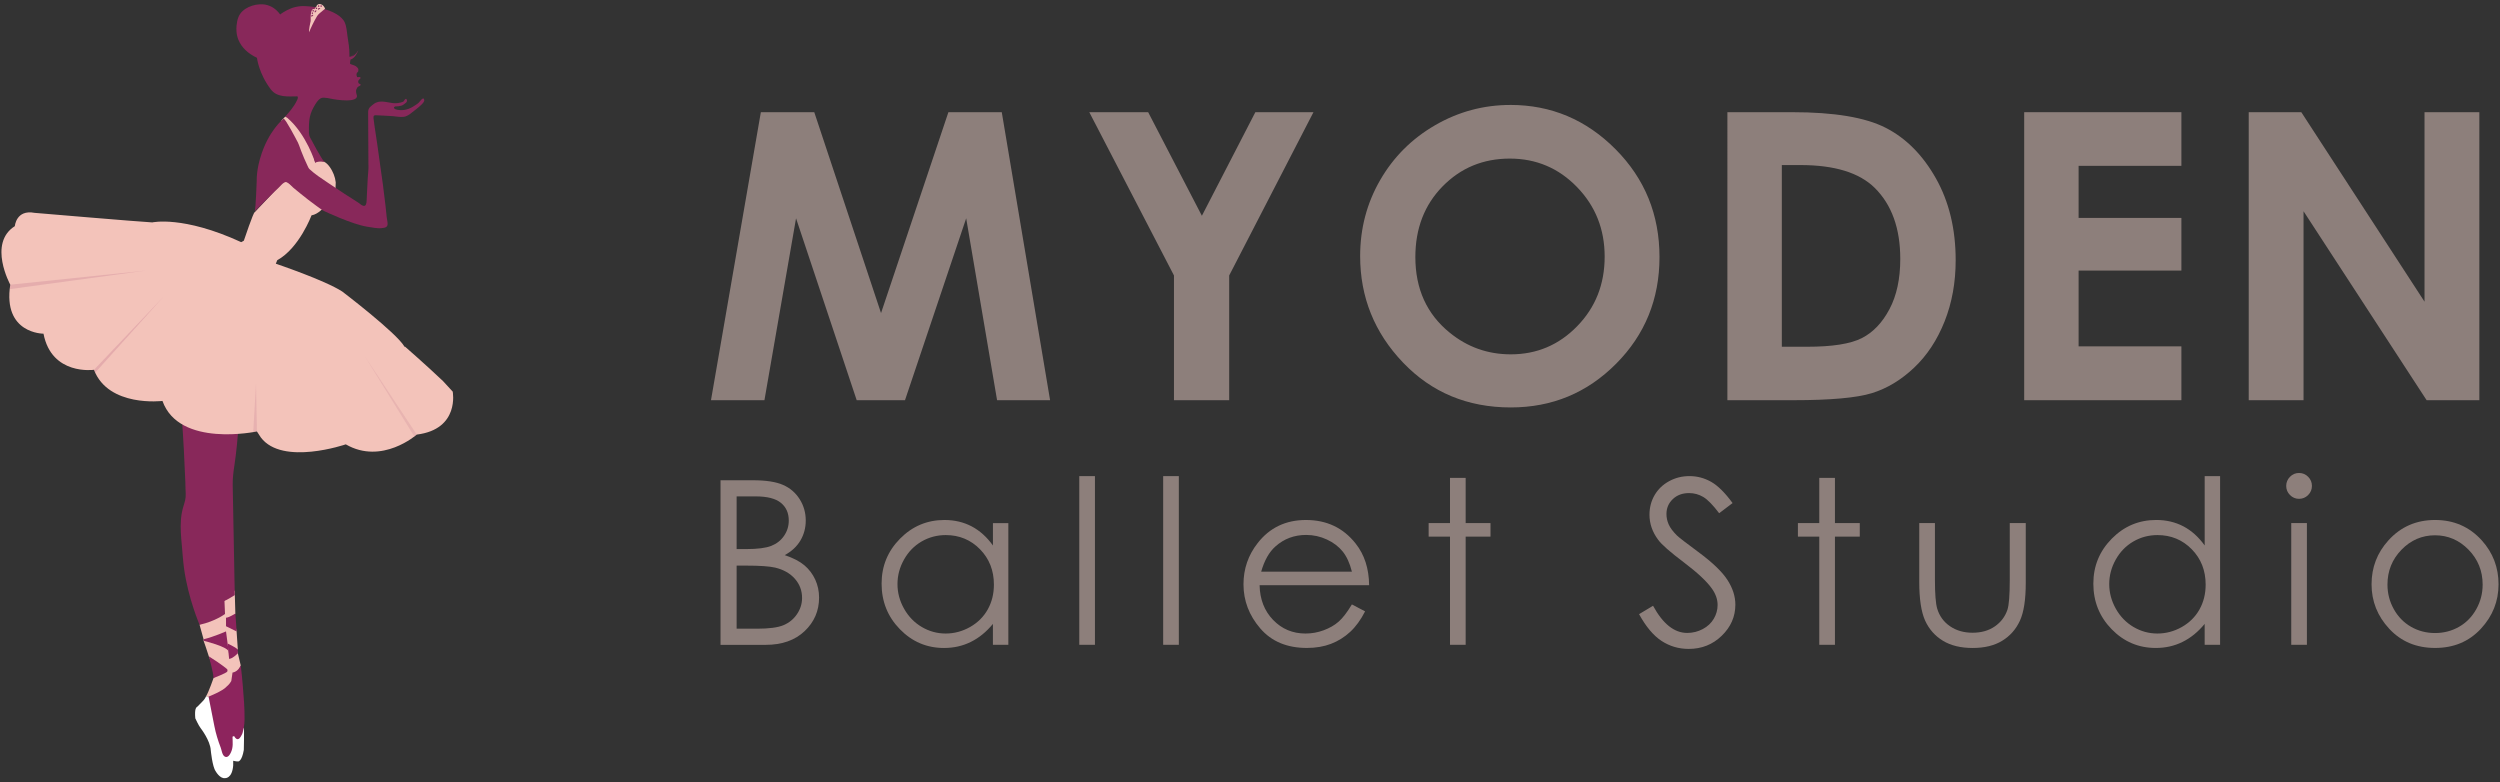 <?xml version="1.0" encoding="UTF-8"?>
<svg id="_レイヤー_1" data-name="レイヤー 1" xmlns="http://www.w3.org/2000/svg" viewBox="0 0 163 51"><rect x="0" y="0" width="163" height="51" fill="#333333" stroke="none"/>
  <defs>
    <style>
      .cls-1 {
        opacity: .1;
      }

      .cls-1, .cls-2, .cls-3, .cls-4, .cls-5, .cls-6, .cls-7, .cls-8, .cls-9 {
        stroke-width: 0px;
      }

      .cls-1, .cls-7 {
        fill: #88285a;
      }

      .cls-2 {
        opacity: .15;
      }

      .cls-2, .cls-3, .cls-4, .cls-5 {
        fill: #8d245d;
      }

      .cls-3 {
        opacity: .11;
      }

      .cls-4 {
        opacity: .14;
      }

      .cls-6 {
        fill: #8d7f7b;
      }

      .cls-8 {
        fill: #fff;
      }

      .cls-9 {
        fill: #f3c3ba;
      }
    </style>
  </defs>
  <g>
    <path class="cls-6" d="m49.608,7.315h3.482l4.353,13.098,4.392-13.098h3.48l3.15,18.777h-3.456l-2.014-11.859-3.989,11.859h-3.15l-3.954-11.859-2.061,11.859h-3.485l3.251-18.777Z"/>
    <path class="cls-6" d="m71.023,7.315h3.837l3.503,6.754,3.486-6.754h3.789l-5.495,10.646v8.131h-3.6v-8.131l-5.521-10.646Z"/>
    <path class="cls-6" d="m98.478,6.842c2.657,0,4.941.963,6.853,2.885,1.912,1.924,2.868,4.268,2.868,7.033,0,2.74-.943,5.061-2.83,6.957-1.886,1.898-4.174,2.848-6.865,2.848-2.818,0-5.16-.975-7.025-2.924s-2.797-4.264-2.797-6.943c0-1.797.435-3.447,1.303-4.953.868-1.506,2.062-2.699,3.583-3.58s3.157-1.322,4.911-1.322Zm-.038,3.498c-1.738,0-3.199.605-4.383,1.812-1.184,1.209-1.776,2.744-1.776,4.607,0,2.078.746,3.719,2.236,4.928,1.158.945,2.487,1.416,3.986,1.416,1.695,0,3.139-.611,4.332-1.838,1.193-1.225,1.789-2.734,1.789-4.531,0-1.787-.601-3.299-1.802-4.537s-2.662-1.857-4.382-1.857Z"/>
    <path class="cls-6" d="m112.627,7.315h4.234c2.729,0,4.757.338,6.083,1.016,1.326.676,2.419,1.775,3.278,3.299.858,1.523,1.288,3.303,1.288,5.336,0,1.447-.24,2.775-.721,3.988s-1.144,2.219-1.99,3.02c-.846.799-1.762,1.354-2.748,1.658-.986.307-2.695.461-5.127.461h-4.298V7.315Zm3.548,3.447v11.846h1.66c1.634,0,2.818-.188,3.555-.562.736-.375,1.338-1.006,1.806-1.893.468-.885.702-1.975.702-3.27,0-1.994-.558-3.541-1.672-4.639-1.004-.988-2.617-1.482-4.837-1.482h-1.213Z"/>
    <path class="cls-6" d="m131.977,7.315h10.25v3.498h-6.702v3.395h6.702v3.434h-6.702v4.941h6.702v3.51h-10.25V7.315Z"/>
    <path class="cls-6" d="m146.617,7.315h3.428l8.034,12.355V7.315h3.574v18.777h-3.438l-8.024-12.318v12.318h-3.574V7.315Z"/>
  </g>
  <g>
    <path class="cls-6" d="m46.978,31.313h2.115c.851,0,1.505.102,1.962.303s.818.512,1.083.93.397.883.397,1.393c0,.477-.116.91-.348,1.303-.232.391-.574.709-1.023.951.558.189.986.412,1.287.668.3.256.534.564.702.926.167.363.251.756.251,1.178,0,.861-.315,1.59-.944,2.186-.63.596-1.475.893-2.535.893h-2.947v-10.729Zm1.05,1.051v3.436h.614c.746,0,1.294-.07,1.645-.209.351-.139.629-.357.834-.656s.307-.631.307-.996c0-.49-.172-.875-.516-1.156-.343-.279-.89-.418-1.641-.418h-1.243Zm0,4.514v4.113h1.33c.784,0,1.359-.076,1.725-.229.365-.154.659-.393.88-.719.221-.326.332-.678.332-1.059,0-.475-.156-.891-.467-1.246s-.74-.598-1.285-.73c-.365-.086-1.001-.131-1.908-.131h-.606Z"/>
    <path class="cls-6" d="m65.744,34.106v7.936h-1.006v-1.363c-.428.52-.908.912-1.441,1.174-.532.264-1.115.395-1.747.395-1.124,0-2.083-.408-2.877-1.223-.795-.814-1.193-1.805-1.193-2.973,0-1.143.401-2.119,1.204-2.932s1.768-1.217,2.896-1.217c.651,0,1.241.139,1.769.414.527.277.991.693,1.39,1.248v-1.459h1.006Zm-4.081.781c-.568,0-1.093.139-1.574.418s-.863.672-1.147,1.178c-.284.504-.426,1.039-.426,1.602,0,.559.143,1.094.43,1.604s.671.906,1.155,1.191c.483.283,1.001.426,1.555.426.559,0,1.088-.141,1.588-.422.5-.283.885-.664,1.155-1.145s.404-1.021.404-1.625c0-.918-.302-1.686-.907-2.303-.604-.615-1.349-.924-2.233-.924Z"/>
    <path class="cls-6" d="m70.369,31.043h1.021v10.998h-1.021v-10.998Z"/>
    <path class="cls-6" d="m75.839,31.043h1.021v10.998h-1.021v-10.998Z"/>
    <path class="cls-6" d="m88.144,39.408l.86.453c-.282.553-.608,1.002-.978,1.342-.37.34-.786.6-1.249.777-.462.176-.986.266-1.57.266-1.294,0-2.307-.424-3.037-1.273-.73-.848-1.095-1.807-1.095-2.877,0-1.006.309-1.904.927-2.691.784-1.002,1.833-1.502,3.146-1.502,1.353,0,2.434.512,3.242,1.539.574.725.866,1.629.876,2.713h-7.141c.019.922.314,1.678.883,2.266.57.59,1.273.885,2.111.885.404,0,.797-.07,1.179-.211s.707-.326.975-.559c.268-.232.557-.609.869-1.127Zm0-2.137c-.137-.545-.335-.98-.596-1.307-.26-.324-.604-.588-1.033-.787-.428-.199-.879-.299-1.351-.299-.779,0-1.448.25-2.008.752-.409.363-.718.91-.927,1.641h5.916Z"/>
    <path class="cls-6" d="m94.54,31.158h1.021v2.947h1.619v.883h-1.619v7.053h-1.021v-7.053h-1.393v-.883h1.393v-2.947Z"/>
    <path class="cls-6" d="m106.867,40.043l.912-.547c.642,1.182,1.383,1.771,2.225,1.771.36,0,.698-.084,1.014-.25.316-.168.557-.393.722-.676.165-.281.248-.58.248-.896,0-.359-.122-.713-.365-1.059-.335-.477-.948-1.049-1.838-1.721-.895-.676-1.452-1.164-1.67-1.467-.379-.506-.569-1.053-.569-1.641,0-.467.112-.893.335-1.277.224-.383.539-.686.944-.906.406-.223.847-.332,1.324-.332.506,0,.979.125,1.419.375.44.25.905.711,1.396,1.383l-.875.662c-.404-.533-.748-.887-1.032-1.057-.284-.17-.594-.256-.93-.256-.433,0-.787.131-1.062.395-.275.262-.412.586-.412.971,0,.232.049.459.146.678s.274.457.532.715c.141.137.603.494,1.386,1.072.929.686,1.565,1.295,1.911,1.83s.518,1.072.518,1.613c0,.777-.295,1.453-.886,2.027s-1.309.859-2.155.859c-.652,0-1.243-.174-1.772-.521-.53-.348-1.019-.93-1.466-1.746Z"/>
    <path class="cls-6" d="m118.617,31.158h1.021v2.947h1.619v.883h-1.619v7.053h-1.021v-7.053h-1.393v-.883h1.393v-2.947Z"/>
    <path class="cls-6" d="m125.137,34.106h1.021v3.705c0,.904.048,1.527.146,1.867.146.486.425.871.836,1.152.412.283.902.424,1.472.424s1.053-.137,1.45-.412.671-.637.822-1.084c.102-.305.153-.955.153-1.947v-3.705h1.043v3.895c0,1.096-.127,1.92-.383,2.473-.255.555-.639.988-1.152,1.303s-1.156.471-1.929.471c-.773,0-1.419-.156-1.937-.471-.518-.314-.904-.752-1.16-1.312-.255-.562-.383-1.406-.383-2.535v-3.822Z"/>
    <path class="cls-6" d="m144.75,31.043v10.998h-1.006v-1.363c-.428.52-.908.912-1.441,1.174-.532.264-1.115.395-1.747.395-1.124,0-2.083-.408-2.877-1.223-.795-.814-1.193-1.805-1.193-2.973,0-1.143.401-2.119,1.204-2.932s1.768-1.217,2.896-1.217c.652,0,1.241.139,1.769.414.527.277.991.693,1.39,1.248v-4.521h1.006Zm-4.081,3.844c-.568,0-1.093.139-1.574.418s-.863.672-1.147,1.178c-.284.504-.426,1.039-.426,1.602,0,.559.144,1.094.43,1.604.286.51.671.906,1.154,1.191.483.283,1.002.426,1.556.426.559,0,1.088-.141,1.588-.422.5-.283.885-.664,1.155-1.145s.404-1.021.404-1.625c0-.918-.302-1.686-.907-2.303-.604-.615-1.349-.924-2.233-.924Z"/>
    <path class="cls-6" d="m149.896,30.838c.232,0,.431.082.595.248s.247.365.247.598c0,.229-.083.426-.247.592-.165.164-.363.248-.595.248-.228,0-.424-.084-.588-.248-.165-.166-.247-.363-.247-.592,0-.232.083-.432.247-.598s.361-.248.588-.248Zm-.507,3.268h1.021v7.936h-1.021v-7.936Z"/>
    <path class="cls-6" d="m158.769,33.903c1.223,0,2.236.441,3.04,1.326.73.809,1.096,1.764,1.096,2.867,0,1.109-.386,2.078-1.158,2.906-.772.83-1.765,1.244-2.978,1.244-1.218,0-2.212-.414-2.985-1.244-.772-.828-1.158-1.797-1.158-2.906,0-1.1.365-2.053,1.096-2.859.804-.891,1.819-1.334,3.047-1.334Zm-.003.998c-.849,0-1.579.314-2.188.941-.61.627-.915,1.385-.915,2.275,0,.574.139,1.109.417,1.605.278.496.654.879,1.127,1.148.473.27.993.404,1.559.404s1.085-.135,1.559-.404c.473-.27.849-.652,1.127-1.148.278-.496.417-1.031.417-1.605,0-.891-.306-1.648-.918-2.275-.613-.627-1.341-.941-2.185-.941Z"/>
  </g>
  <g>
    <path class="cls-8" d="m13.436,45.394s-.057.147-.17.272c0,0-.374.397-.465.465,0,0-.125.091-.068.703,0,0,.212.465.344.635,0,0,.631.805.665,1.451,0,0,.102,1.066.317,1.361,0,0,.272.499.612.454,0,0,.465.045.533-.828v-.306s.227.057.329.045c0,0,.238,0,.363-.748,0,0,.034-1.315,0-1.417l-.431-.34-1.735-1.746h-.295Z"/>
    <path class="cls-9" d="m15.303,38.495l-2.291,2.24.262.948v.095s.282.8.341,1.015l.489,1.208-.182.211s-.316.911-.486,1.183l.418.159,1.227-.794.616-1.37s-.112-.491-.19-.798l-.081-.233.081.002s-.049-.685-.081-1.191l-.183-.922.102-.242-.042-1.509Z"/>
    <path class="cls-7" d="m11.821,26.779s1.503,1.394,3.74.975c-.075.864-.147,1.73-.278,2.586-.064.422-.119.852-.111,1.282.023,1.198.046,2.396.068,3.594.019.992.038,1.984.056,2.975.004.203.008.406.012.609,0,0-.541.338-.673.379l.036.853s-.625.474-1.66.704c0,0-.746-1.733-1.01-3.668-.071-.517-.1-1.044-.15-1.565-.05-.533-.094-1.073-.054-1.609.022-.298.073-.588.159-.87.083-.273.17-.533.152-.827-.016-.251-.013-.503-.023-.755-.057-1.397-.124-2.787-.228-4.181-.012-.16-.024-.321-.036-.481Z"/>
    <path class="cls-9" d="m18.595,7.604l-.248.261,1.627,3.17s1.908,1.353,1.909,1.354c-.022-.015.013-.439.007-.499-.019-.181-.064-.361-.133-.53-.121-.299-.351-.697-.662-.834-.073-.032-.568-.037-.542.093-0-0-.63-3.102-1.958-3.014Z"/>
    <path class="cls-7" d="m19.389,6.283c-0-0-.001-.001-.001-.001-.601.004-1.318.091-1.732-.455-.794-1.047-.902-2.058-.902-2.058-.534-.254-.999-.638-1.22-1.197-.146-.369-.147-.792-.071-1.179.018-.094.046-.184.081-.273.228-.593,1.009-.881,1.604-.837.381.028.725.208.977.489.052.058.106.114.145.181-.019-.033.42-.277.441-.288.367-.192.756-.284,1.171-.266.687.03,1.474.169,2.069.53.195.118.422.306.519.519.137.3.142.642.193.963.059.366.119.733.119,1.105v.18s.289.072.578-.415c0,0-.18.524-.505.596,0,0-.036.144-.036.253,0,.108.397.072.541.361,0,0,.009.081,0,.144-.009.063-.09.108-.09.108-.013.04-.026.085-.027.126-.002.062.037.105.036.162.013-.002.193-.015.198-.009.091.104-.061.142-.102.217-.04.073-.028.202.066.225,0,0,.162.045.009.135,0,0-.153.063-.171.144,0,0-.09.126-.063.262.009.044.012.094.03.136.267.628-1.419.353-1.654.297,0,0-.46-.108-.623-.054-.226.075-.425.431-.528.618-.151.276-.241.537-.275.848-.017.158-.025.316-.024.475.001.221-.029.444.08.647.059.111.119.222.179.333.177.323.346.649.544.96.065.102.139.236.241.307,0,0-.388-.126-.632.045,0,0-.569-1.868-1.823-2.933l-.135-.081c.275-.31.567-.646.747-1.021.037-.076.123-.217.048-.301Z"/>
    <g>
      <path class="cls-9" d="m20.147,2.108s.65-1.552.975-1.516c0,0-.289-.144-.487-.144-.199,0-.523,1.408-.487,1.661Z"/>
      <path class="cls-9" d="m20.256,1.35c0-.188-.047-1.072.392-.641-.175-.541.387-.591.547-.141l-.939.783Z"/>
    </g>
    <path class="cls-9" d="m21.111,13.526s-.365.447-.799.514c0,0-.799,2.139-2.234,2.924l-.095.23s3.181,1.069,4.332,1.814c0,0,3.56,2.707,4.061,3.601h.041s1.367,1.191,2.464,2.234l.636.69s.474,2.45-2.342,2.802c0,0-2.274,2.003-4.63.636,0,0-4.129,1.421-5.537-.447l-.257-.393s-5.063,1.083-6.159-1.99c0,0-3.519.433-4.467-2.03,0,0-2.761.393-3.289-2.355,0,0-2.667.014-2.166-3.195,0,0-1.476-2.694.298-3.817,0,0,.081-1.096,1.286-.866,0,0,6.85.582,7.675.623,0,0,2.003-.46,5.794,1.286,0,0,.054-.014.176-.095,0,0,.635-1.895.71-1.855l1.957-2.085,2.545,1.773Z"/>
    <path class="cls-5" d="m15.345,40.004s-.433.271-.609.271v.555l.69.338s-.054-.893-.081-1.164Z"/>
    <path class="cls-5" d="m14.736,41.168s-.758.338-1.462.514v.095s1.543.379,1.624.69c.081.311,0-.068,0-.068l-.162-1.232Z"/>
    <path class="cls-5" d="m14.934,42.914c-.002-.019-.004-.038-.006-.057-.003-.027-.005-.053-.008-.08-.004-.036-.007-.073-.011-.109-.004-.042-.008-.083-.012-.125-.004-.044-.009-.088-.013-.131-.004-.043-.009-.086-.013-.13-.004-.04-.008-.08-.012-.119-.003-.034-.007-.068-.01-.102-.002-.023-.005-.046-.007-.07-.001-.008-.005-.023-.003-.031 0-.001-0-.003-0-.004.028.012.055.027.083.04.065.031.129.064.192.099.072.039.146.075.215.12.032.021.062.043.093.066.021.015.044.029.063.047.017.015.018.036.019.057.003.052.001.104.002.157 0.0.016 0.0.033.001.049-.01.011-.021.022-.031.033-.027.027-.055.054-.084.079-.039.035-.08.069-.122.101-.046.035-.093.068-.144.095-.049.026-.101.045-.155.061-.007.002-.014.005-.021.006"/>
    <path class="cls-5" d="m13.615,42.792s.307,1.081.307,1.418c0,0,.836-.323.893-.421,0,0,.041-.07,0-.154,0,0-.348-.309-1.201-.843Z"/>
    <path class="cls-5" d="m15.697,43.388c.051.429.096.86.131,1.291.06.744.128,1.493.117,2.241-.005.386-.071.701-.199,1.066.039-.111.079-.225.118-.336-.102.29-.317.844-.601.34l-.102.041c.004.367.056.662-.095,1.005-.065.149-.209.401-.406.296-.177-.094-.204-.416-.269-.585-.177-.458-.319-.924-.414-1.406-0-0-.379-1.922-.379-1.922,0,0,.936-.365,1.172-.65,0,0,.182-.135.31-.365l.081-.555s.346-.027.535-.46Z"/>
    <path class="cls-4" d="m.671,18.562s-.032.236-.038.29l8.871-1.21-8.833.92Z"/>
    <polygon class="cls-2" points="6.126 24.112 6.205 24.298 10.645 19.362 6.126 24.112"/>
    <polygon class="cls-3" points="16.753 28.132 16.51 28.177 16.692 25.02 16.753 28.132"/>
    <polygon class="cls-1" points="27.176 28.335 27.018 28.462 23.807 23.265 27.176 28.335"/>
    <path class="cls-7" d="m20.468.703c0,.029-.023.052-.051.052-.028,0-.051-.023-.051-.052s.023-.052.051-.052c.028,0,.051.023.051.052Z"/>
    <path class="cls-7" d="m20.418.858c0,.029-.023.052-.051.052-.028,0-.051-.023-.051-.052s.023-.052.051-.052c.028,0,.051.023.051.052Z"/>
    <path class="cls-7" d="m20.826.396c0,.029-.023.052-.051.052-.028,0-.051-.023-.051-.052s.023-.052.051-.052c.028,0,.051.023.051.052Z"/>
    <path class="cls-7" d="m20.989.396c0,.029-.023.052-.051.052s-.051-.023-.051-.052.023-.052.051-.052.051.023.051.052Z"/>
    <path class="cls-7" d="m20.684.542c0,.029-.023.052-.051.052-.028,0-.051-.023-.051-.052s.023-.052.051-.052c.028,0,.051.023.051.052Z"/>
    <path class="cls-7" d="m20.32,1.106s-.094-.186.116-.129l-.116.129Z"/>
    <path class="cls-7" d="m20.535.825s-.094-.186.116-.129l-.116.129Z"/>
    <path class="cls-7" d="m20.749.647s-.051-.202.141-.1l-.141.1Z"/>
    <path class="cls-7" d="m22.893,3.669s.08-.034.22-.203c0,0-.141.18-.225.246-.084.066.005-.043.005-.043Z"/>
    <path class="cls-7" d="m18.487,7.74s-1.011.794-1.516,2.554c0,0-.244.722-.235,1.543,0,0-.063,1.796-.126,1.94.19-.187.382-.371.569-.561.319-.322.637-.657.972-.962.069-.062.128-.121.188-.191.055-.064.223-.211.313-.192.178.039.331.251.468.365.15.125.3.248.452.371.353.286.71.568,1.08.832.163.116.333.251.515.338 0.0 0,1.794.853,2.778,1.005.013.002.025.004.038.006.304.042.644.128.951.081-.001,0-.003,0-.004,0-.018 0-.036-.001-.053,0,.179-.007.385-.031.395-.252.007-.15-.047-.316-.06-.466-.039-.477-.102-.954-.162-1.429-.027-.213-.05-.426-.078-.639-.002-.014-.004-.027-.005-.039-.081-.587-.37-2.644-.37-2.644l-.171-1.137c-.014-.14-.04-.279-.056-.419-.016-.139-.072-.341.12-.33.37.02.741.03,1.111.058.231.017.462.071.695.047.235-.024.393-.147.571-.29.145-.116.296-.224.436-.347.104-.092.222-.19.302-.303.032-.045.064-.094.057-.151-.036-.302-.302.116-.364.171-.12.106-.259.186-.395.269-.33.201-.739.275-1.113.158,0,0-.235-.108-.009-.19,0,0,.37.018.541-.126.097-.073.26-.156.202-.308-.065-.169-.179.077-.229.128-.214.083-.455.121-.682.093-.418-.052-.886-.23-1.255.067-.22.177-.356.24-.355.544,0,0,.014,3.297.018,3.357.023.323-.034.671-.048.994-.022.478-.049.956-.071,1.434-.006.126-.034.33-.2.302-.124-.021-.237-.139-.339-.207-.294-.197-.599-.382-.896-.574-.366-.236-.727-.479-1.087-.724-.398-.272-.83-.543-1.183-.873-.082-.077-.105-.147-.149-.241-.15-.318-.288-.634-.413-.962-.091-.241-.171-.508-.307-.728,0,0-.722-1.39-.839-1.372Z"/>
  </g>
</svg>